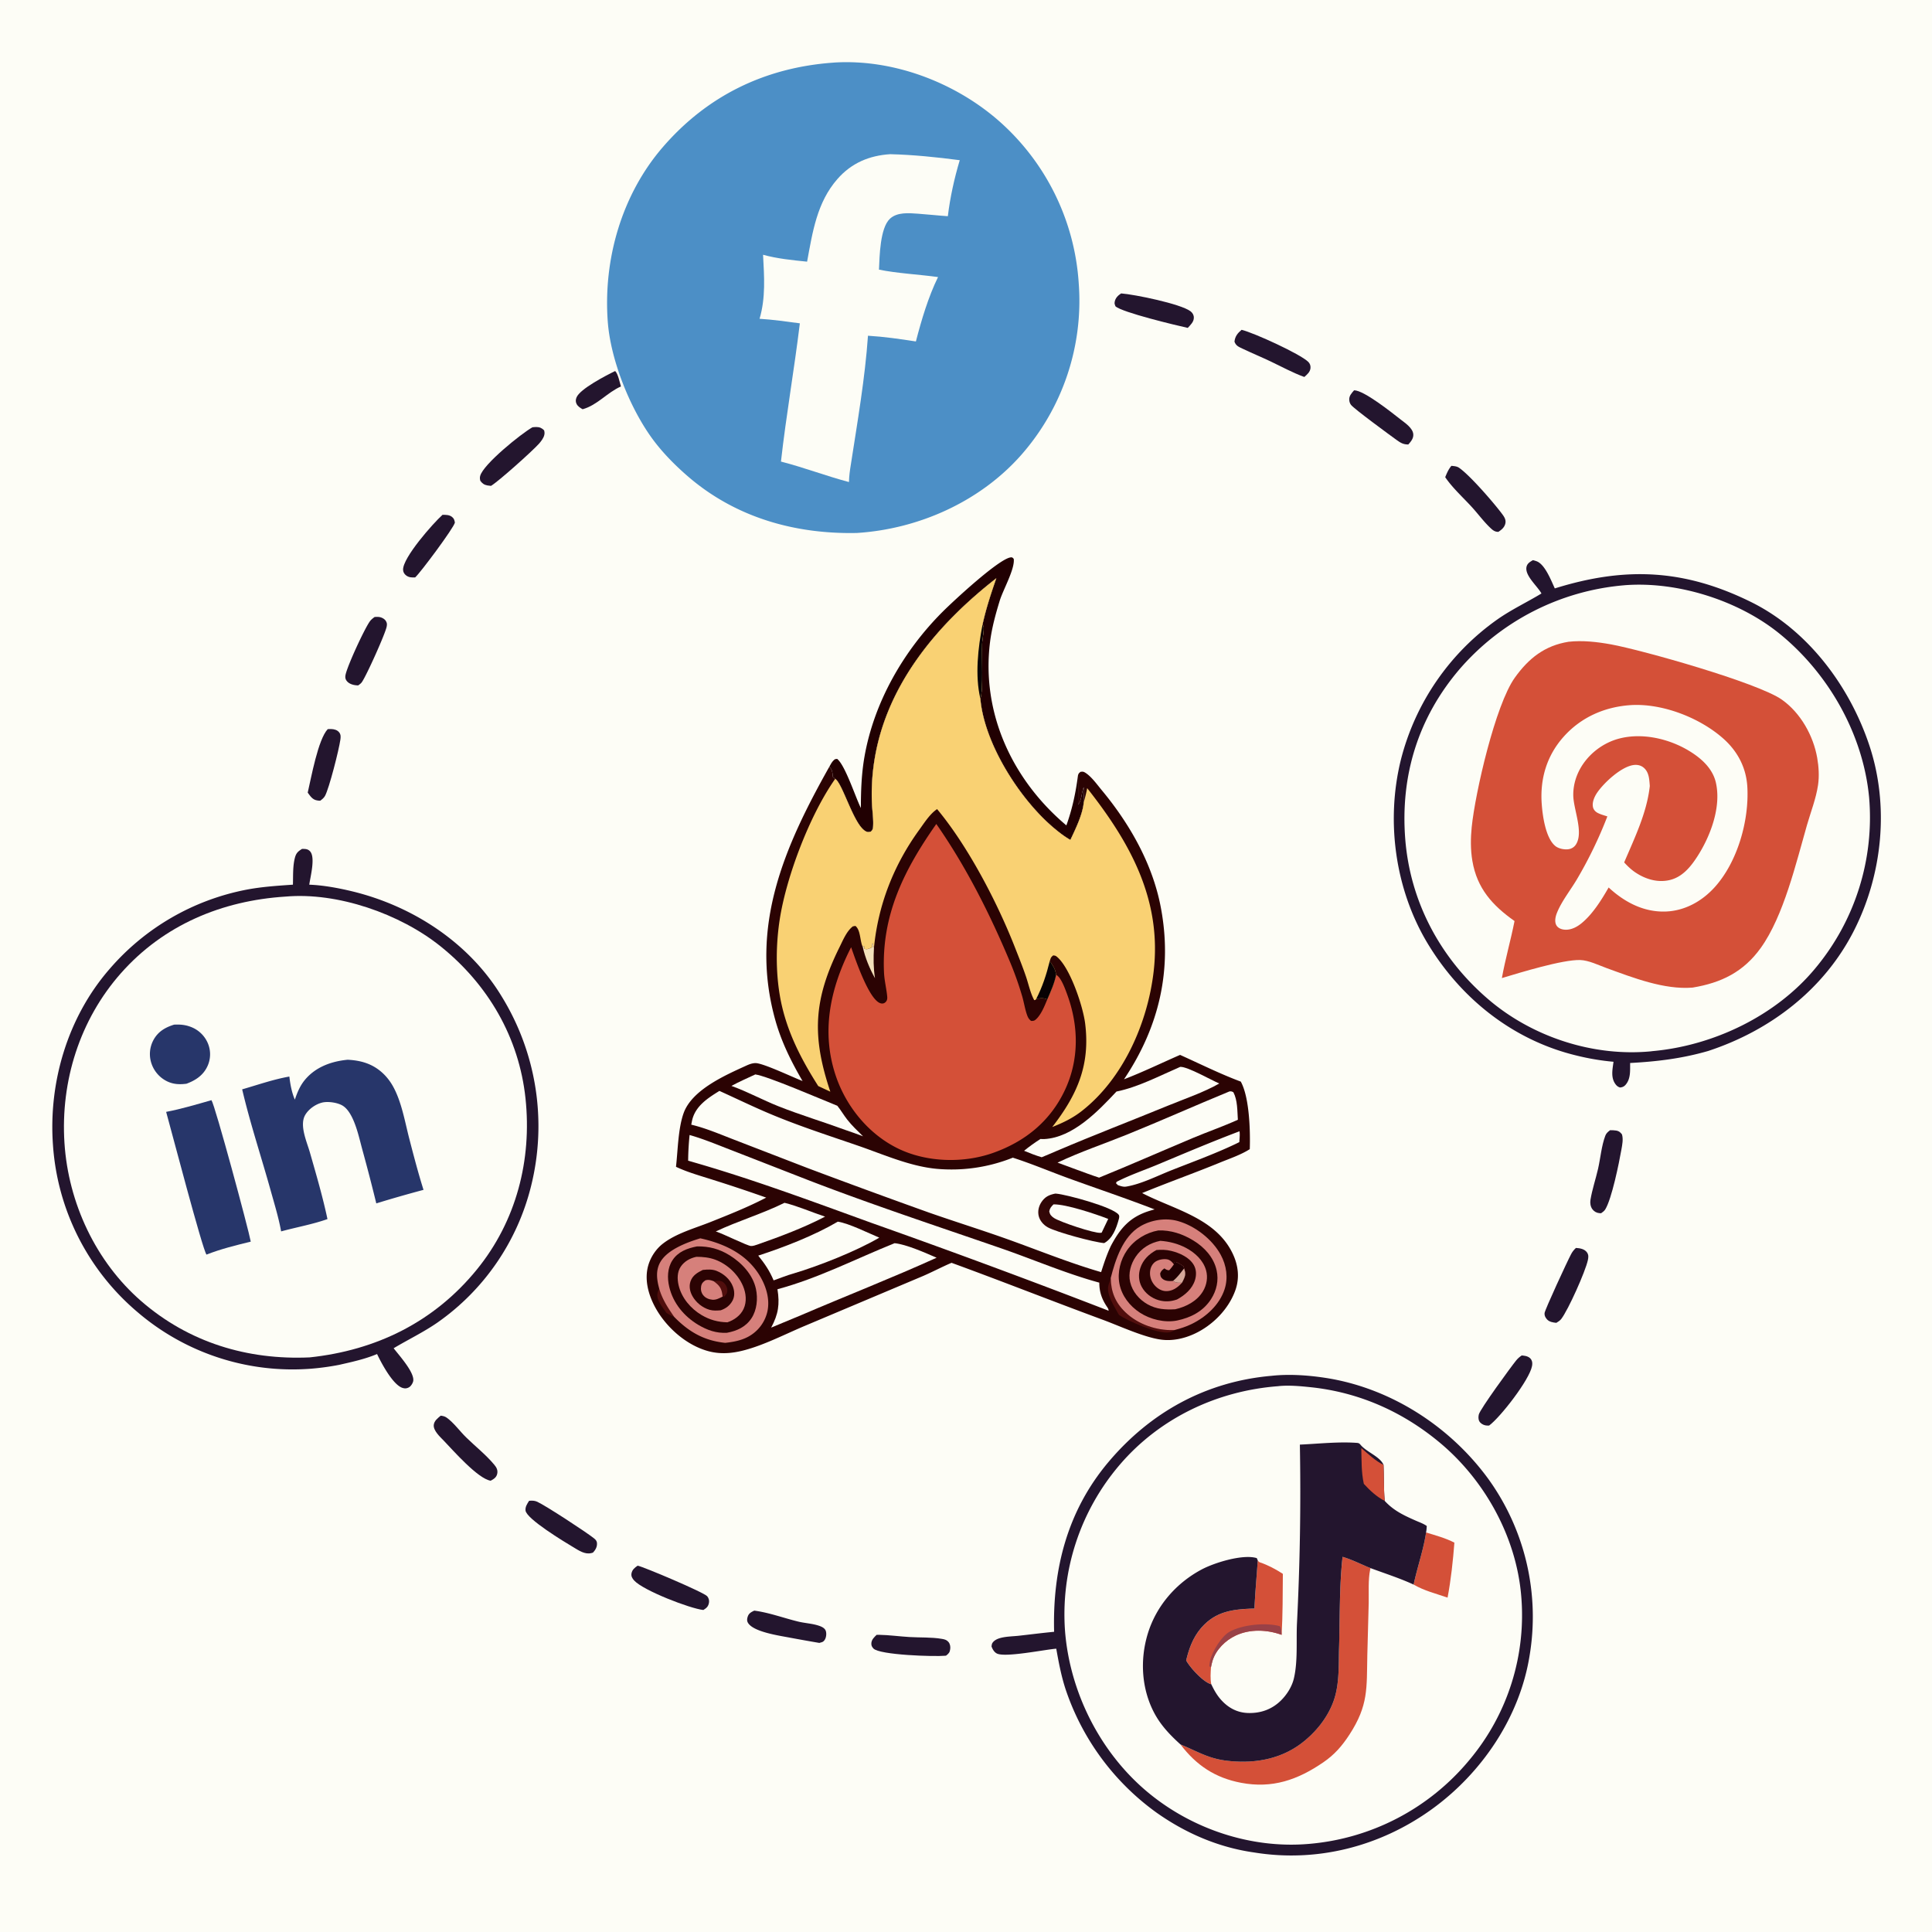 <svg version="1.1" xmlns="http://www.w3.org/2000/svg" style="display: block;" viewBox="0 0 2048 2048" width="1024" height="1024">
<defs>
	<linearGradient id="Gradient1" gradientUnits="userSpaceOnUse" x1="1171.69" y1="1270.92" x2="1115.85" y2="1308.94">
		<stop class="stop0" offset="0" stop-opacity="1" stop-color="rgb(30,0,0)"/>
		<stop class="stop1" offset="1" stop-opacity="1" stop-color="rgb(53,8,8)"/>
	</linearGradient>
</defs>
<path transform="translate(0,0)" fill="rgb(253,253,246)" d="M 0 0 L 2048 0 L 2048 2048 L 0 2048 L 0 0 z"/>
<path transform="translate(0,0)" fill="rgb(35,21,46)" d="M 652.088 393.312 C 655.195 396.253 656.927 405.527 658.229 409.665 C 643.72 415.957 633.321 429.441 617.616 433.813 C 615.182 432.457 612.468 430.756 611.192 428.171 C 610.021 425.801 610.177 423.665 611.146 421.274 C 614.816 412.219 642.789 397.827 652.088 393.312 z"/>
<path transform="translate(0,0)" fill="rgb(35,21,46)" d="M 347.394 772.941 C 348.58 772.864 349.816 772.751 351.008 772.805 C 354.286 772.953 357.577 773.72 359.667 776.507 C 361.426 778.854 361.186 781.47 360.798 784.2 C 359.281 794.883 348.927 835.738 344.482 843.75 C 343.318 845.848 341.401 847.329 339.527 848.761 C 337.802 848.726 338.061 848.784 336.156 848.482 C 331.216 847.697 328.953 843.955 326.202 840.208 C 329.891 824.481 337.118 783.874 347.394 772.941 z"/>
<path transform="translate(0,0)" fill="rgb(35,21,46)" d="M 469.107 545.714 C 472.482 545.753 476.211 545.65 479.017 547.854 C 481.324 549.666 481.686 551.162 482.202 553.951 C 481.094 559.559 445.606 607.185 440.09 612.089 C 436.603 612.22 433.562 612.252 430.59 610.036 C 428.591 608.544 427.355 606.507 427.281 603.975 C 426.902 591.143 459.064 554.701 469.107 545.714 z"/>
<path transform="translate(0,0)" fill="rgb(35,21,46)" d="M 1435.39 413.739 C 1445.92 413.74 1475.45 437.429 1484.77 444.71 C 1489.64 448.51 1497.63 453.759 1498.14 460.345 C 1498.48 464.753 1495.61 468.106 1492.87 471.167 C 1487.52 471.2 1484.7 469.427 1480.42 466.358 C 1473.29 461.233 1435.17 433.275 1432.14 429.201 C 1430.91 427.551 1430.42 426.012 1430.27 423.959 C 1429.96 419.6 1432.77 416.8 1435.39 413.739 z"/>
<path transform="translate(0,0)" fill="rgb(35,21,46)" d="M 397.107 654.034 C 398.712 653.954 400.406 653.847 402.002 654.073 C 404.582 654.439 407.575 655.954 408.971 658.198 C 410.337 660.393 410.337 661.94 409.859 664.369 C 408.369 671.949 388.646 715.826 383.644 723.023 C 382.571 724.567 381.158 725.529 379.629 726.575 A 48.786 48.786 0 0 1 377.356 726.407 C 373.586 726.026 369.408 724.612 367.186 721.308 C 366.024 719.581 365.866 717.754 366.21 715.768 C 367.787 706.645 386.364 666.415 392.156 658.546 C 393.483 656.744 395.319 655.349 397.107 654.034 z"/>
<path transform="translate(0,0)" fill="rgb(35,21,46)" d="M 929.28 1732.99 C 930.055 1732.98 930.831 1732.95 931.607 1732.96 C 942.334 1733.15 953.252 1734.67 963.992 1735.32 C 975.264 1736.01 987.344 1735.36 998.456 1737.28 C 1001.32 1737.77 1003.4 1738.25 1005.36 1740.51 C 1007.15 1742.57 1007.59 1745.43 1007.27 1748.07 C 1006.84 1751.62 1005.63 1752.92 1002.86 1755.05 C 1002.55 1755.08 1002.23 1755.12 1001.92 1755.15 C 990.681 1756.25 932.275 1754.45 925.797 1747.42 C 924.079 1745.55 923.386 1743.85 923.73 1741.29 C 924.212 1737.7 926.828 1735.38 929.28 1732.99 z"/>
<path transform="translate(0,0)" fill="rgb(35,21,46)" d="M 799.536 1707.33 L 801.398 1707.59 C 816.328 1709.8 831.461 1715.37 846.139 1718.94 C 853.275 1720.67 861.014 1720.98 867.954 1723.3 C 870.502 1724.15 873.588 1725.43 874.953 1727.9 C 876.389 1730.5 876.002 1735.26 874.496 1737.85 C 872.826 1740.73 871.438 1740.7 868.529 1741.56 A 2089.38 2089.38 0 0 1 837.732 1736.07 C 826.554 1733.88 798.005 1729.99 792.668 1719.88 C 791.608 1717.87 791.974 1715.58 792.674 1713.53 C 793.858 1710.06 796.484 1708.81 799.536 1707.33 z"/>
<path transform="translate(0,0)" fill="rgb(35,21,46)" d="M 1316.14 349.615 C 1329.61 352.926 1378.28 375.234 1386.78 383.556 C 1388.59 385.332 1389.41 387.611 1389.17 390.19 C 1388.77 394.453 1385.59 396.939 1382.64 399.611 C 1370.45 395.216 1358.8 388.786 1347.08 383.219 C 1337.16 378.504 1327.01 374.307 1317.09 369.577 C 1313.03 367.636 1310.16 366.576 1308.6 362.186 C 1309.18 356.543 1311.91 353.189 1316.14 349.615 z"/>
<path transform="translate(0,0)" fill="rgb(35,21,46)" d="M 1538.53 493.817 A 52.956 52.956 0 0 1 1540.92 494.042 C 1542.96 494.296 1544.83 494.619 1546.58 495.807 C 1558.09 503.644 1583.46 532.989 1592.12 544.585 C 1594.53 547.805 1596.77 551.013 1595.64 555.27 C 1594.57 559.319 1591.61 561.613 1588.3 563.816 C 1587.64 563.752 1586.97 563.746 1586.33 563.623 C 1584.26 563.232 1582.54 562.054 1581.02 560.678 C 1573.6 553.983 1567.28 545.267 1560.53 537.842 C 1551.14 527.503 1539.77 517.359 1531.98 505.831 C 1533.8 501.403 1535.41 497.545 1538.53 493.817 z"/>
<path transform="translate(0,0)" fill="rgb(35,21,46)" d="M 1188.45 311.033 C 1202.96 312.154 1251.3 322.03 1261.92 329.9 C 1264.11 331.525 1265.5 333.877 1265.52 336.664 C 1265.56 341.207 1261.92 344.495 1259.09 347.585 C 1246.88 344.899 1189.29 331.143 1182.4 324.654 C 1181.76 322.795 1181.26 322.074 1181.6 320.074 C 1182.3 315.947 1185.1 313.204 1188.45 311.033 z"/>
<path transform="translate(0,0)" fill="rgb(35,21,46)" d="M 564.399 452.947 C 565.787 452.792 567.201 452.646 568.598 452.657 C 572.104 452.687 574.42 453.762 576.795 456.166 C 577.259 458.109 577.425 459.259 576.939 461.25 C 576.123 464.596 573.382 468.072 571.129 470.575 C 564.153 478.324 528.665 510.154 520.502 515.039 C 519.254 514.927 518.002 514.811 516.766 514.596 C 513.3 513.993 511.233 512.503 509.163 509.681 C 508.692 507.694 508.487 506.503 509.019 504.473 C 512.246 492.145 552.442 459.678 564.399 452.947 z"/>
<path transform="translate(0,0)" fill="rgb(35,21,46)" d="M 1670.56 1322.86 C 1674.73 1323.09 1679.84 1323.95 1682.38 1327.76 C 1684.11 1330.38 1683.82 1332.86 1683.21 1335.75 C 1680.61 1347.91 1662.35 1388.66 1654.96 1398.2 C 1653.61 1399.93 1651.64 1401.14 1649.78 1402.26 C 1646.37 1401.95 1642.35 1401.31 1639.91 1398.61 C 1638.17 1396.67 1637.06 1394.62 1637.29 1391.97 C 1637.61 1388.41 1661.58 1336.62 1665.5 1329.32 C 1666.86 1326.78 1668.45 1324.81 1670.56 1322.86 z"/>
<path transform="translate(0,0)" fill="rgb(35,21,46)" d="M 1613.09 1436.84 C 1613.65 1436.89 1614.2 1436.93 1614.76 1436.99 C 1618.03 1437.35 1621.46 1438.33 1623.25 1441.37 C 1624.47 1443.43 1624.43 1445.76 1624.02 1448.04 C 1621.36 1462.62 1590.49 1502.35 1578.51 1511.16 C 1577.2 1511.23 1575.88 1511.2 1574.59 1510.94 C 1572.12 1510.45 1569.44 1508.89 1568.16 1506.63 C 1566.97 1504.51 1567.07 1501.69 1567.61 1499.4 C 1568.95 1493.73 1602.03 1448.41 1607.34 1441.95 C 1609.03 1439.89 1610.89 1438.31 1613.09 1436.84 z"/>
<path transform="translate(0,0)" fill="rgb(35,21,46)" d="M 467.178 1500.67 C 469.534 1500.98 471.502 1501.34 473.503 1502.77 C 481.041 1508.15 487.414 1517.13 494.126 1523.69 C 503.975 1533.31 515.147 1542.1 523.975 1552.7 C 526.356 1555.56 527.89 1558.4 527.069 1562.27 C 526.245 1566.16 523.364 1567.89 520.16 1569.62 C 506.601 1567.63 480.086 1537.22 470.452 1527.22 C 466.538 1523.16 459.083 1516.44 459.823 1510.37 C 460.364 1505.94 464.035 1503.36 467.178 1500.67 z"/>
<path transform="translate(0,0)" fill="rgb(35,21,46)" d="M 675.936 1659.68 C 681.677 1660.65 746.501 1688.04 749.741 1692.16 C 751.246 1694.07 751.957 1696.4 751.563 1698.82 C 750.886 1702.98 748.911 1704.6 745.578 1706.66 C 731.569 1705.19 681.921 1686.04 672.264 1675.42 C 670.292 1673.25 668.839 1670.9 669.421 1667.82 C 670.17 1663.87 672.84 1661.81 675.936 1659.68 z"/>
<path transform="translate(0,0)" fill="rgb(35,21,46)" d="M 560.904 1590.9 C 563.992 1590.64 566.673 1590.62 569.519 1591.94 C 578.961 1596.32 621.137 1623.93 629.368 1630.47 C 631.298 1632 632.653 1633.26 632.818 1635.84 C 633.076 1639.83 631.184 1643.06 628.565 1645.84 C 628.017 1646 627.472 1646.17 626.921 1646.31 C 619.967 1648.11 613.419 1643.48 607.667 1640.05 C 598.268 1634.45 558.264 1610.27 557.097 1601.3 C 556.585 1597.36 558.878 1594.02 560.904 1590.9 z"/>
<path transform="translate(0,0)" fill="rgb(35,21,46)" d="M 1706.78 1198.06 C 1708.96 1198.09 1711.23 1198.1 1713.37 1198.46 C 1716.15 1198.93 1717.66 1200.3 1719.34 1202.48 C 1720.89 1207.54 1719.65 1213.56 1718.74 1218.69 C 1716.26 1232.8 1708.57 1270.87 1701.6 1282.08 C 1700.56 1283.75 1698.82 1284.98 1697.23 1286.09 C 1696.62 1286.06 1696.02 1286.04 1695.42 1285.99 C 1692.43 1285.74 1689.78 1284.25 1688 1281.82 C 1685.95 1279 1685.4 1275.27 1685.96 1271.89 C 1687.76 1260.92 1691.52 1249.89 1694.01 1239 C 1696.59 1227.69 1697.62 1214.65 1701.72 1203.84 C 1702.71 1201.21 1704.62 1199.69 1706.78 1198.06 z"/>
<path transform="translate(0,0)" fill="rgb(33,0,2)" d="M 912.558 856.528 C 912.585 838.256 913.219 820.287 916.372 802.224 C 926.505 744.174 957.953 689.69 999.347 648.371 C 1010.39 637.342 1059.56 591.636 1071.7 590.824 C 1073.33 590.715 1073.49 591.378 1074.6 592.382 C 1076.03 603.016 1063.32 625.103 1059.76 636.726 C 1055.4 650.988 1051.38 665.542 1049.51 680.368 C 1040.03 755.867 1073.06 826.663 1130.4 874.961 C 1136.71 857.406 1140.3 840.442 1142.7 821.959 C 1143.03 826.204 1142.65 852.264 1142.88 852.82 C 1146.86 848.042 1146.32 840.286 1148.78 834.503 C 1149.97 839.776 1148.31 845.017 1148.83 850.367 C 1147.75 863.258 1140.14 878.64 1134.65 890.319 C 1128.39 886.763 1122.53 882.21 1117.04 877.581 C 1081.04 847.247 1043.31 788.263 1039.22 740.537 C 1042.52 730.34 1040.49 695.766 1041.02 682.814 C 1041.2 678.419 1043.29 667.65 1042.6 664.349 C 1042.43 663.549 1041.87 662.884 1041.51 662.152 C 1045.19 645.255 1050.47 629.247 1056.16 612.945 C 991.698 663.211 936.219 729.729 925.808 813.744 A 225.465 225.465 0 0 0 924.302 852.205 C 924.671 859.944 926.021 868.294 925.519 875.995 C 925.329 878.917 925.036 879.409 923.173 881.505 C 920.447 882.181 919.376 882.279 916.928 880.715 C 904.553 872.814 893.065 830.114 885.332 825.635 L 882.922 823.646 C 882.419 819.238 882.399 816.04 879.148 812.728 C 880.89 809.693 882.244 806.729 885.25 804.753 L 887.385 804.433 C 895.946 811.149 906.756 844.928 912.558 856.528 z"/>
<path transform="translate(0,0)" fill="rgb(76,143,198)" d="M 882.962 66.422 C 883.544 66.375 884.125 66.317 884.707 66.281 C 946.595 62.553 1011.42 86.998 1058.06 127.474 A 250.669 250.669 0 0 1 1143.51 300.493 A 247.232 247.232 0 0 1 1082.89 481.881 C 1039.18 531.655 973.856 560.858 908.25 564.971 C 842.897 566.339 780.23 548.709 729.853 505.535 C 715.923 493.597 702.166 479.695 691.342 464.855 C 667.572 432.262 647.29 381.356 644.28 341.217 C 639.328 275.162 658.937 206.515 702.601 155.968 C 749.766 101.368 811.024 71.647 882.962 66.422 z"/>
<path transform="translate(0,0)" fill="rgb(253,253,246)" d="M 943.618 163.446 C 968.014 164.037 993.184 166.633 1017.38 169.818 C 1011.61 189.031 1007.16 209.261 1004.75 229.189 C 994.141 228.473 983.554 227.265 972.94 226.522 C 963.285 225.846 951.02 224.722 943.359 231.884 C 932.808 241.748 932.396 271.843 931.748 285.817 C 950.687 289.749 974.739 290.962 994.355 293.698 C 984.035 314.752 976.776 339.222 970.883 361.96 C 954.045 359.348 937.109 356.91 920.092 355.886 C 916.945 401.072 908.965 447 902.037 491.775 C 900.985 498.22 900.094 504.447 899.928 510.983 C 875.694 504.581 852.169 495.512 827.849 489.289 C 833.362 440.283 841.946 391.684 847.873 342.735 C 833.568 340.878 819.58 338.813 805.164 337.921 C 811.782 315.553 810.066 293.01 808.874 270.065 C 824.136 274.256 839.868 275.782 855.56 277.374 C 861.339 246.159 865.916 214.578 887.749 189.72 C 902.631 172.776 921.389 164.884 943.618 163.446 z"/>
<path transform="translate(0,0)" fill="rgb(35,21,46)" d="M 1347.94 1458.42 C 1366.55 1456.38 1386.73 1457.79 1405.14 1460.62 C 1474 1471.23 1537.34 1512.09 1578.09 1568.29 A 249.879 249.879 0 0 1 1621.42 1755.07 C 1611.05 1820.14 1570.8 1879.63 1517.72 1917.89 C 1463.13 1957.25 1396.35 1974.55 1329.56 1963.71 C 1292.09 1958.44 1257.48 1943.6 1226.62 1921.93 A 264.411 264.411 0 0 1 1129.41 1790.2 C 1124.91 1776.28 1122.23 1762.05 1119.68 1747.68 C 1107.45 1748.61 1065.8 1757.22 1056.8 1752.82 C 1053.89 1751.4 1052 1748.1 1051.05 1745.2 C 1051.4 1743.3 1051.31 1742.4 1052.56 1740.86 C 1054.64 1738.29 1057.98 1736.94 1061.11 1736.17 C 1067.29 1734.63 1073.99 1734.63 1080.32 1733.92 C 1092.69 1732.53 1105.02 1730.96 1117.41 1729.77 C 1115.66 1663.31 1131.44 1601.54 1174.96 1549.87 C 1219.55 1496.96 1278.52 1464.46 1347.94 1458.42 z"/>
<path transform="translate(0,0)" fill="rgb(253,253,246)" d="M 1354.75 1469.43 C 1355.03 1469.39 1355.31 1469.35 1355.59 1469.32 C 1366.55 1468.23 1378.5 1469.37 1389.42 1470.51 C 1440.72 1475.88 1487.13 1496.53 1526.65 1529.61 C 1574.07 1569.3 1607.2 1629.32 1612.51 1691.24 A 238.723 238.723 0 0 1 1557.34 1865.97 A 247.683 247.683 0 0 1 1387.24 1954.63 C 1325.64 1959.91 1262.25 1938.42 1215.3 1898.69 C 1165.88 1856.87 1134.27 1793.83 1129.02 1729.54 A 243.828 243.828 0 0 1 1187.33 1552.29 C 1229.71 1502.98 1290.42 1474.33 1354.75 1469.43 z"/>
<path transform="translate(0,0)" fill="rgb(212,80,56)" d="M 1511.7 1624.47 C 1521.78 1627.6 1532.3 1630.38 1541.71 1635.26 C 1540.24 1654.45 1538.07 1674.64 1534.49 1693.54 C 1522.33 1689.34 1509.71 1686.27 1498.51 1679.73 C 1502.42 1661.25 1508.91 1643.15 1511.7 1624.47 z"/>
<path transform="translate(0,0)" fill="rgb(212,80,56)" d="M 1333.26 1654.07 C 1334.14 1655.16 1334.3 1655.73 1335.65 1656.19 C 1343.96 1659 1352.55 1663.54 1359.88 1668.35 C 1359.69 1689.77 1359.81 1711.61 1358.58 1732.98 C 1343.08 1727.4 1325.08 1726.61 1309.87 1733.75 C 1298.97 1738.86 1288.86 1748.83 1285.3 1760.54 C 1284.62 1762.77 1284.15 1765.07 1283.68 1767.35 C 1283.31 1773.4 1282.84 1779.32 1283.97 1785.3 C 1283.69 1785.24 1283.41 1785.21 1283.14 1785.12 C 1275.05 1782.5 1261.42 1767.67 1257.39 1760.13 C 1260.63 1746.47 1265.35 1734.09 1275.12 1723.69 C 1290.46 1707.38 1308.8 1705.78 1329.78 1705.1 C 1330.52 1688.1 1332.14 1671.05 1333.26 1654.07 z"/>
<path transform="translate(0,0)" fill="rgb(153,65,71)" d="M 1283.68 1767.35 L 1281.91 1766.29 C 1282.12 1764.37 1282.29 1762.35 1282.73 1760.46 C 1284.97 1750.78 1294.63 1734.62 1303.39 1729.72 C 1317.06 1722.08 1341.97 1719.72 1356.73 1723.83 C 1358.41 1726.57 1358.3 1729.81 1358.58 1732.98 C 1343.08 1727.4 1325.08 1726.61 1309.87 1733.75 C 1298.97 1738.86 1288.86 1748.83 1285.3 1760.54 C 1284.62 1762.77 1284.15 1765.07 1283.68 1767.35 z"/>
<path transform="translate(0,0)" fill="rgb(212,80,56)" d="M 1423.16 1650.3 C 1433.19 1653.24 1443.07 1658.34 1452.8 1662.25 C 1452.68 1662.77 1452.55 1663.3 1452.44 1663.82 C 1450.15 1674.65 1451.11 1688.12 1450.88 1699.29 L 1449.41 1754.5 C 1448.68 1789.85 1450.67 1807.59 1430.53 1838.66 C 1422.73 1850.68 1414.65 1860 1402.77 1868.13 C 1375.45 1886.85 1348.66 1896.11 1315.57 1889.83 C 1288.15 1884.63 1268.13 1871.32 1251.34 1849.17 C 1269.36 1856.55 1280.8 1864.16 1300.73 1866.48 C 1329.6 1869.84 1358.25 1864.98 1381.45 1846.52 C 1395.99 1834.94 1408.25 1819.38 1414.18 1801.62 C 1419.99 1784.21 1418.95 1764 1419.49 1745.85 C 1420.43 1714.18 1419.69 1681.79 1423.16 1650.3 z"/>
<path transform="translate(0,0)" fill="rgb(35,21,46)" d="M 1377.91 1531.35 C 1397.76 1530.46 1418.77 1528.08 1438.52 1529.53 C 1440.55 1529.68 1441.21 1530.32 1442.49 1531.84 C 1448.84 1539.32 1462.91 1544.07 1466.58 1552.77 C 1467.18 1565.45 1466.68 1578.45 1467.9 1591.06 C 1477.4 1601.4 1488.22 1606.41 1500.85 1611.98 C 1504.35 1613.53 1508.38 1614.92 1511.57 1617.03 C 1512.77 1617.83 1512.4 1617.46 1512.33 1619.15 C 1512.24 1620.98 1512 1622.68 1511.7 1624.47 C 1508.91 1643.15 1502.42 1661.25 1498.51 1679.73 C 1483.86 1672.95 1467.94 1667.91 1452.8 1662.25 C 1443.07 1658.34 1433.19 1653.24 1423.16 1650.3 C 1419.69 1681.79 1420.43 1714.18 1419.49 1745.85 C 1418.95 1764 1419.99 1784.21 1414.18 1801.62 C 1408.25 1819.38 1395.99 1834.94 1381.45 1846.52 C 1358.25 1864.98 1329.6 1869.84 1300.73 1866.48 C 1280.8 1864.16 1269.36 1856.55 1251.34 1849.17 C 1240.64 1839.52 1230.8 1829.24 1223.91 1816.47 C 1210.03 1790.75 1208.22 1759.73 1216.64 1731.96 C 1225.6 1702.42 1246.63 1678.21 1273.69 1663.77 C 1287.28 1656.51 1317.41 1647.16 1332.24 1651.66 L 1333.26 1654.07 C 1332.14 1671.05 1330.52 1688.1 1329.78 1705.1 C 1308.8 1705.78 1290.46 1707.38 1275.12 1723.69 C 1265.35 1734.09 1260.63 1746.47 1257.39 1760.13 C 1261.42 1767.67 1275.05 1782.5 1283.14 1785.12 C 1283.41 1785.21 1283.69 1785.24 1283.97 1785.3 C 1286.94 1791.49 1289.87 1796.85 1294.51 1802.02 C 1302.06 1810.41 1311.58 1815.52 1322.99 1815.85 C 1336.43 1816.25 1348.42 1812 1358.06 1802.39 C 1364.29 1796.18 1369.54 1787.82 1371.57 1779.2 C 1375.8 1761.27 1374.03 1740.11 1374.8 1721.66 A 2751.14 2751.14 0 0 0 1377.91 1531.35 z"/>
<path transform="translate(0,0)" fill="rgb(212,80,56)" d="M 1443.03 1535.04 C 1450.05 1540.98 1458.29 1548.91 1466.58 1552.77 C 1467.18 1565.45 1466.68 1578.45 1467.9 1591.06 C 1459.62 1586.93 1451.87 1579.73 1445.71 1572.93 C 1442.98 1560.66 1443.36 1547.55 1443.03 1535.04 z"/>
<path transform="translate(0,0)" fill="rgb(35,21,46)" d="M 320.149 899.887 C 323.582 899.884 326.533 899.803 328.938 902.753 C 334.409 909.466 328.913 929.68 327.839 937.813 C 342.721 938.348 359.053 941.388 373.523 944.903 C 437.425 960.425 497.335 999.274 531.786 1056.26 A 262.102 262.102 0 0 1 563.064 1256.85 A 249.733 249.733 0 0 1 463.748 1401.95 C 448.901 1412.22 432.738 1419.95 417.281 1429.19 C 422.68 1436.33 439.755 1454.96 438.018 1464.04 C 437.607 1466.18 435.624 1469.43 433.608 1470.56 C 431.28 1471.88 429.273 1472.03 426.749 1471.25 C 416.422 1468.06 404.065 1444.54 399.71 1435.33 C 386.8 1440.76 373.069 1443.71 359.464 1446.81 A 272.083 272.083 0 0 1 330.6 1450.81 A 252.643 252.643 0 0 1 145.649 1390.78 A 254.499 254.499 0 0 1 56.158 1213.85 C 51.309 1147.33 71.717 1078.5 115.676 1027.73 A 255.404 255.404 0 0 1 261.309 943.084 C 277.613 939.991 293.992 938.926 310.516 937.795 C 310.797 928.632 310.276 918.385 312.552 909.511 C 313.86 904.41 315.725 902.635 320.149 899.887 z"/>
<path transform="translate(0,0)" fill="rgb(253,253,246)" d="M 302.622 950.427 C 357.749 945.52 423.997 968.677 466.829 1003 C 517.288 1043.43 550.213 1099.73 557.058 1164.37 C 563.976 1229.71 547.243 1294.43 505.538 1345.69 C 460.312 1401.28 398.909 1431.39 328.25 1438.89 C 262.174 1441.86 200.076 1423 149.734 1379.28 C 101.422 1337.32 72.432 1275.01 68.326 1211.53 C 64.093 1146.08 84.583 1080.91 128.232 1031.59 C 173.577 980.359 235.43 954.69 302.622 950.427 z"/>
<path transform="translate(0,0)" fill="rgb(39,54,106)" d="M 184.561 1086.17 C 190.892 1085.85 196.494 1086.29 202.45 1088.63 A 31.739 31.739 0 0 1 220.576 1106.5 A 30.043 30.043 0 0 1 219.609 1130.86 C 215.089 1140.17 207.028 1145.34 197.65 1148.8 C 190.501 1149.71 184.054 1149.49 177.431 1146.39 A 32.539 32.539 0 0 1 160.623 1127.53 A 31.25 31.25 0 0 1 162.526 1102.74 C 167.356 1093.63 175.007 1089.12 184.561 1086.17 z"/>
<path transform="translate(0,0)" fill="rgb(39,54,106)" d="M 224.155 1166.24 C 228.025 1171.74 263.499 1303.32 265.811 1316.18 C 249.914 1320.1 234.149 1323.92 218.879 1329.94 C 214.613 1324.35 181.313 1197.22 176.129 1178.64 C 192.33 1175.55 208.306 1170.74 224.155 1166.24 z"/>
<path transform="translate(0,0)" fill="rgb(39,54,106)" d="M 368.551 1123.37 C 377.588 1123.85 386.285 1125.43 394.413 1129.61 C 403.759 1134.41 411.216 1142.05 416.363 1151.15 C 425.68 1167.62 429.151 1188.88 433.883 1207.16 C 438.585 1225.33 443.316 1243.39 448.938 1261.3 A 1382 1382 0 0 0 398.886 1275.64 A 1993.01 1993.01 0 0 0 384.257 1219.25 C 381.408 1208.79 379.015 1197.67 374.703 1187.72 C 372.339 1182.26 368.805 1175.76 363.728 1172.37 C 358.403 1168.8 347.716 1167.24 341.499 1168.78 C 334.478 1170.52 327.125 1175.66 323.486 1181.99 C 317.099 1193.12 325.55 1210.91 328.681 1222.25 C 335.291 1245.36 342.146 1268.76 347.126 1292.28 C 331.338 1297.88 314.219 1300.9 298.011 1305.33 C 295.35 1290.69 290.869 1276.15 286.874 1261.82 C 276.945 1226.19 265.142 1190.74 256.707 1154.76 C 273.149 1150.02 289.887 1144.14 306.731 1141.19 C 307.686 1149.36 309.264 1158.09 312.561 1165.65 C 315.158 1157.9 318.155 1150.71 323.476 1144.39 C 334.816 1130.91 351.485 1124.99 368.551 1123.37 z"/>
<path transform="translate(0,0)" fill="rgb(35,21,46)" d="M 1624.95 593.789 C 1626.34 594.145 1627.73 594.513 1629.07 595.039 C 1637.89 598.507 1644.33 615.559 1648.16 623.734 C 1723.1 600.377 1785.54 603.371 1855.99 638.067 C 1916.4 667.813 1960.68 727.289 1981.61 790.225 C 2002.87 854.153 1995.6 926.776 1965.28 986.463 C 1933.55 1048.95 1876.48 1092.5 1810.67 1114.1 C 1783.03 1122.09 1756.65 1125.28 1728.02 1126.81 C 1727.9 1134.65 1728.77 1143.36 1723.32 1149.76 C 1721.6 1151.79 1719.93 1152.52 1717.3 1152.8 C 1715.09 1152.07 1713.86 1151.12 1712.49 1149.27 C 1707.28 1142.22 1709.35 1133.51 1710.39 1125.52 A 258.542 258.542 0 0 1 1671.2 1118.92 C 1604.47 1102.86 1549.32 1059.21 1513.9 1001 C 1478.94 943.537 1468.9 870.93 1484.9 805.742 A 260.44 260.44 0 0 1 1587.27 656.626 C 1602.23 646.119 1618.45 638.548 1634.01 629.111 C 1629.82 621.43 1616.74 610.623 1618.06 601.515 C 1618.67 597.388 1621.7 595.689 1624.95 593.789 z"/>
<path transform="translate(0,0)" fill="rgb(253,253,246)" d="M 1721.67 620.419 C 1721.79 620.402 1721.92 620.378 1722.05 620.368 C 1778.13 615.965 1842.93 636.434 1886.49 671.825 C 1938.34 713.947 1974.98 778.294 1981.33 845.218 A 249.507 249.507 0 0 1 1924 1026.79 C 1882.31 1076.94 1816.16 1108.49 1751.76 1114.23 C 1750.97 1114.33 1750.18 1114.45 1749.39 1114.52 C 1688.42 1120.16 1624.32 1099.15 1577.86 1059.46 C 1527.04 1016.05 1494.88 956.32 1489.62 889.409 C 1484.35 822.165 1503.31 760.668 1547.37 709.148 A 259.54 259.54 0 0 1 1721.67 620.419 z"/>
<path transform="translate(0,0)" fill="rgb(212,80,56)" d="M 1662.73 680.296 C 1677.54 678.648 1693.09 680.421 1707.67 683.068 C 1740.65 689.054 1863.42 723.714 1888.81 741.629 C 1908.64 755.617 1922.22 779.795 1926.33 803.47 C 1927.95 812.814 1928.59 822.813 1927.19 832.224 C 1925.04 846.674 1919.5 860.61 1915.47 874.612 C 1903.93 914.761 1890.76 970.997 1866.52 1004.78 C 1848.19 1030.35 1824.68 1041.84 1794.17 1046.89 C 1763.99 1049.32 1731.13 1036.39 1703.08 1026.22 C 1694.61 1023.15 1684.04 1017.91 1674.99 1017.66 C 1656.39 1017.15 1611.42 1030.97 1592.06 1036.8 C 1595.68 1016.55 1601.49 996.575 1605.47 976.344 C 1582.1 959.833 1565.73 941.855 1560.77 912.564 C 1558.78 900.829 1558.88 888.526 1560.08 876.714 C 1563.8 840.152 1585.14 747.274 1605.73 718.42 C 1620.45 697.796 1637.51 684.353 1662.73 680.296 z"/>
<path transform="translate(0,0)" fill="rgb(253,253,246)" d="M 1728.75 747.439 C 1762.18 745.405 1801.74 760.79 1826.64 782.81 C 1841.98 796.369 1851.16 813.884 1852.27 834.438 C 1854.2 870.137 1841.76 913.997 1817.38 940.765 C 1804.09 955.35 1786.13 965.406 1766.14 966.239 C 1742.61 967.221 1722.07 956.365 1705.22 940.76 C 1697.65 954.002 1687.77 969.872 1675.65 979.348 C 1670.38 983.47 1663.71 986.511 1656.88 985.266 C 1653.93 984.73 1650.98 983.222 1649.61 980.42 C 1647.69 976.491 1648.95 971.333 1650.49 967.507 C 1655.44 955.219 1664.97 943.379 1671.73 931.879 A 449.672 449.672 0 0 0 1703.86 865.433 C 1700.47 864.327 1696.66 863.334 1693.5 861.653 C 1690.95 860.295 1689.02 858.021 1688.53 855.128 C 1687.66 849.941 1690.38 844.093 1693.26 839.958 C 1700.57 829.451 1718.33 813.025 1731.27 811.018 C 1735.09 810.427 1738.96 811.062 1742.04 813.498 C 1748.13 818.32 1748.3 826.096 1748.86 833.186 C 1745.8 861.474 1732.74 888.249 1721.69 914.207 C 1725.54 918.398 1729.42 922.124 1734.22 925.246 C 1744.72 932.081 1757.25 935.802 1769.72 932.937 C 1783.09 929.866 1791.81 919.332 1798.94 908.39 C 1812.98 886.829 1824.89 855.554 1818.87 829.469 C 1815.36 814.238 1802.88 803.341 1789.98 795.634 C 1768.72 782.935 1740.78 776.569 1716.46 782.899 C 1689.77 789.848 1667.54 814.34 1667.73 842.847 C 1667.83 857.901 1678.99 882.096 1670.55 895.202 C 1668.81 897.915 1666.1 899.624 1662.94 900.168 C 1658.58 900.918 1652.24 899.668 1648.75 896.842 C 1638.26 888.353 1635.06 864.052 1634.23 851.318 C 1632.53 825.186 1639.75 801.028 1657.24 781.284 C 1675.84 760.282 1701 749.25 1728.75 747.439 z"/>
<path transform="translate(0,0)" fill="rgb(43,3,3)" d="M 1056.16 612.945 C 1050.47 629.247 1045.19 645.255 1041.51 662.152 C 1041.87 662.884 1042.43 663.549 1042.6 664.349 C 1043.29 667.65 1041.2 678.419 1041.02 682.814 C 1040.49 695.766 1042.52 730.34 1039.22 740.537 C 1043.31 788.263 1081.04 847.247 1117.04 877.581 C 1122.53 882.21 1128.39 886.763 1134.65 890.319 C 1140.14 878.64 1147.75 863.258 1148.83 850.367 C 1148.31 845.017 1149.97 839.776 1148.78 834.503 C 1146.32 840.286 1146.86 848.042 1142.88 852.82 C 1142.65 852.264 1143.03 826.204 1142.7 821.959 C 1143.38 819.775 1143.65 819.622 1145.44 818.156 C 1147.82 817.931 1148.42 817.828 1150.54 819.16 C 1157.02 823.249 1163.01 831.738 1167.91 837.629 C 1197.27 872.973 1221.36 915.073 1230.24 960.501 C 1243.23 1026.95 1228.98 1088.29 1191.49 1144.1 C 1211.6 1136.38 1231.17 1126.85 1250.93 1118.24 C 1272.17 1127.76 1293.49 1138.46 1315.28 1146.54 C 1324.5 1163.29 1325.45 1198.96 1324.81 1218.15 C 1315.16 1224.28 1303.56 1228.12 1293.02 1232.45 C 1265.74 1243.64 1237.95 1253.5 1210.71 1264.7 C 1243.86 1281.99 1288.55 1290.97 1306.61 1328.69 C 1312.64 1341.27 1314.25 1354.57 1309.46 1367.91 C 1302.33 1387.77 1285.53 1404.78 1266.59 1413.68 C 1255.64 1418.83 1243.14 1421.66 1231.05 1420.09 C 1212.7 1417.7 1186.65 1405.51 1168.76 1398.91 C 1115.27 1379.18 1062.24 1358.18 1008.66 1338.63 C 998.457 1342.99 988.667 1348.2 978.492 1352.61 L 853.722 1405.23 C 832.472 1414.12 809.818 1426.05 787.598 1431.65 C 775.166 1434.78 762.938 1435.63 750.461 1432.18 C 727.329 1425.78 706.119 1406.91 694.707 1386.09 C 687.229 1372.45 682.709 1355.93 687.424 1340.6 C 690.026 1332.14 695.419 1324.07 702.384 1318.57 C 716.492 1307.43 736.651 1301.99 753.285 1295.34 C 773.312 1287.34 793.069 1279.5 812.211 1269.52 A 1665.96 1665.96 0 0 0 755.735 1250.66 C 742.672 1246.46 728.987 1242.76 716.585 1236.85 C 718.573 1219.29 718.818 1196.54 724.591 1180.16 C 733.404 1155.16 768.976 1139.71 791.3 1129.52 C 794.31 1128.15 797.43 1126.99 800.782 1126.94 C 808.799 1126.82 840.499 1142.04 850.737 1145.92 C 838.748 1125.4 828.365 1104.52 821.92 1081.55 C 794.016 982.066 831.44 897.661 879.148 812.728 C 882.399 816.04 882.419 819.238 882.922 823.646 L 885.332 825.635 C 893.065 830.114 904.553 872.814 916.928 880.715 C 919.376 882.279 920.447 882.181 923.173 881.505 C 925.036 879.409 925.329 878.917 925.519 875.995 C 926.021 868.294 924.671 859.944 924.302 852.205 A 225.465 225.465 0 0 1 925.808 813.744 C 936.219 729.729 991.698 663.211 1056.16 612.945 z"/>
<path transform="translate(0,0)" fill="rgb(81,14,13)" d="M 698.762 1365.89 C 701.933 1377.18 708.052 1386.41 714.677 1395.98 C 711.72 1394.91 709.183 1393.4 706.492 1391.81 C 703.539 1387.48 699.592 1382.65 697.75 1377.76 C 695.978 1373.05 696.821 1370.42 698.762 1365.89 z"/>
<path transform="translate(0,0)" fill="rgb(244,224,186)" d="M 914.53 1003.76 L 915.965 1002.58 L 916.217 1005.61 C 918.724 1006.8 920.364 1005.93 922.901 1004.87 C 923.492 1004.62 924.06 1004.33 924.64 1004.06 L 924.108 1000.59 L 925.187 1000.02 L 926.444 1004.72 C 925.797 1015.68 925.841 1026.1 927.533 1036.97 C 921.741 1026.52 917.135 1015.43 914.53 1003.76 z"/>
<path transform="translate(0,0)" fill="rgb(81,14,13)" d="M 1186.08 1393.77 C 1181.63 1385.44 1171.96 1371.57 1175.21 1361.78 C 1175.99 1359.42 1176.74 1357.12 1177.42 1354.72 C 1177.67 1369.38 1182.26 1380.81 1193.02 1391.1 C 1206.37 1403.87 1225.81 1410.52 1244.08 1409.96 L 1245.02 1409.92 C 1243.27 1411.17 1241.63 1411.92 1239.49 1412.33 C 1228.1 1414.51 1195.62 1400.49 1186.08 1393.77 z"/>
<path transform="translate(0,0)" fill="rgb(253,253,246)" d="M 1313.94 1199.19 C 1314.51 1202.86 1313.93 1206.95 1313.75 1210.68 A 173.924 173.924 0 0 1 1309.8 1212.63 C 1287.75 1223.14 1264.41 1231.57 1241.69 1240.56 C 1226.68 1246.5 1209.78 1255.17 1193.95 1257.82 C 1190.77 1258.35 1187.94 1257.32 1184.97 1256.27 L 1183.01 1254.28 L 1183.64 1252.79 C 1197.46 1245.65 1212.8 1240.5 1227.17 1234.48 C 1256.01 1222.41 1284.68 1210.25 1313.94 1199.19 z"/>
<path transform="translate(0,0)" fill="rgb(253,253,246)" d="M 831.62 1275.02 C 846.097 1278.6 860.392 1285 874.623 1289.69 C 852.022 1301.46 826.93 1310.88 802.9 1319.28 C 800.863 1319.96 798.188 1320.96 796.014 1320.81 C 791.83 1320.51 766.994 1307.99 758.785 1305.38 C 782.529 1294.18 807.906 1286.75 831.62 1275.02 z"/>
<path transform="translate(0,0)" fill="rgb(253,253,246)" d="M 800.677 1138.93 C 813.528 1140.68 871.247 1165.63 887.605 1172.16 C 891.334 1176.82 894.4 1182.1 898.095 1186.83 C 903.079 1193.2 909.104 1198.84 914.855 1204.52 C 908.859 1202.21 902.804 1200.11 896.722 1198.03 C 873.006 1189.29 848.736 1182.03 825.222 1172.71 C 808.354 1166.02 792.441 1157.25 775.328 1151.11 C 783.557 1146.65 792.194 1142.88 800.677 1138.93 z"/>
<path transform="translate(0,0)" fill="rgb(253,253,246)" d="M 888.12 1295 C 899.86 1296.78 920.651 1307.18 932.084 1311.96 C 907.868 1326.2 868.304 1341.87 841.139 1349.96 C 834.039 1351.92 827.043 1354.85 820.066 1357.26 C 815.825 1347.13 810.666 1339.55 803.763 1331.01 C 831.354 1322.03 863.187 1309.69 888.12 1295 z"/>
<path transform="translate(0,0)" fill="rgb(253,253,246)" d="M 1251.08 1130.93 C 1258.27 1130.34 1284.29 1145.05 1292.48 1148.57 C 1275.75 1158.08 1256.08 1164.67 1238.25 1171.98 C 1199.12 1188.02 1159.57 1203.21 1120.67 1219.78 C 1115.24 1222.2 1109.73 1224.43 1104.25 1226.74 C 1097.82 1224.85 1091.74 1222.44 1085.55 1219.87 C 1091.18 1215.31 1096.84 1211.23 1102.96 1207.35 C 1104.33 1207.44 1105.64 1207.52 1107 1207.45 C 1137.36 1205.86 1164.17 1177.74 1183.5 1157.08 C 1206.55 1152.42 1229.48 1140.25 1251.08 1130.93 z"/>
<path transform="translate(0,0)" fill="rgb(253,253,246)" d="M 948.311 1317.83 C 960.858 1319.09 981.012 1328.1 992.852 1333.24 C 945.648 1354.64 897.244 1373.53 849.607 1393.97 L 817.459 1407.33 C 825.084 1393.09 826.713 1382.52 824.13 1366.65 C 867.688 1354.92 906.737 1334.55 948.311 1317.83 z"/>
<path transform="translate(0,0)" fill="rgb(253,253,246)" d="M 1303.34 1156.92 C 1305.35 1156.81 1305.65 1156.89 1307.44 1157.82 C 1311.91 1166.31 1311.57 1177.55 1312.19 1186.99 C 1296.48 1194.11 1279.98 1199.8 1264.06 1206.5 C 1231.06 1220.38 1198.21 1234.85 1165.08 1248.35 C 1157.23 1245.83 1149.49 1242.86 1141.74 1240.05 L 1121.03 1232.42 C 1145.29 1220.88 1170.68 1212.43 1195.54 1202.34 C 1231.7 1187.68 1267.27 1171.73 1303.34 1156.92 z"/>
<path transform="translate(0,0)" fill="rgb(214,128,123)" d="M 698.762 1365.89 C 696.154 1356.24 694.855 1346.42 700.247 1337.39 C 708.01 1324.39 728.515 1316.87 742.329 1312.67 C 766.942 1318.07 790.153 1328.59 804.243 1350.5 C 811.602 1361.95 816.362 1376.2 813.562 1389.84 A 40.437 40.437 0 0 1 795.939 1415.32 C 787.814 1420.62 778.203 1422.46 768.709 1423.48 C 746.276 1421.11 730.302 1411.92 714.677 1395.98 C 708.052 1386.41 701.933 1377.18 698.762 1365.89 z"/>
<path transform="translate(0,0)" fill="rgb(43,3,3)" d="M 738.872 1321.24 C 751.671 1321.01 762.66 1323.96 773.505 1330.72 C 786.361 1338.73 798.058 1351.16 801.332 1366.34 C 803.522 1376.49 802.42 1388.5 796.639 1397.34 C 790.532 1406.68 781.068 1410.88 770.505 1412.82 C 759.347 1413.42 749.645 1410.03 740.19 1404.38 C 725.12 1395.37 713.534 1381.45 709.422 1364.14 C 707.208 1354.82 707.419 1344.28 712.772 1336.02 C 718.728 1326.82 728.613 1323.2 738.872 1321.24 z"/>
<path transform="translate(0,0)" fill="rgb(214,128,123)" d="M 738.188 1332.27 C 745.052 1332.25 752.033 1332.97 758.487 1335.42 C 771.1 1340.2 782.238 1350.65 787.573 1363.11 C 790.848 1370.76 791.835 1379.76 788.246 1387.49 C 784.972 1394.54 778.234 1399.3 771.078 1401.71 C 761.05 1401.49 752.387 1399.13 743.759 1394.04 C 732.084 1387.16 722.356 1375.61 719.296 1362.21 C 717.81 1355.71 717.782 1348.33 721.685 1342.61 C 725.545 1336.96 731.635 1333.64 738.188 1332.27 z"/>
<path transform="translate(0,0)" fill="rgb(43,3,3)" d="M 744.986 1346.19 C 749.846 1345.68 754.924 1345.32 759.548 1347.16 C 767.154 1350.19 773.936 1356.03 776.887 1363.8 C 778.722 1368.63 778.981 1374.06 776.515 1378.72 C 773.769 1383.91 769.416 1387.07 763.985 1388.97 C 759.982 1389.27 756.115 1389.56 752.204 1388.45 C 744.645 1386.3 737.757 1380.7 733.96 1373.85 C 731.332 1369.11 730.192 1363.6 731.954 1358.36 C 734.081 1352.02 739.289 1348.95 744.986 1346.19 z"/>
<path transform="translate(0,0)" fill="rgb(81,14,13)" d="M 756.558 1358.12 C 759.541 1357.84 763.499 1357.08 766.12 1358.88 C 768.818 1360.74 770.789 1364.03 770.952 1367.3 C 771.11 1370.45 769.96 1372.25 767.775 1374.32 L 766.027 1374.45 L 765.804 1372.73 C 764.774 1365.25 762.615 1362.68 756.558 1358.12 z"/>
<path transform="translate(0,0)" fill="rgb(214,128,123)" d="M 766.027 1374.45 C 762.565 1376.14 759.165 1378.1 755.196 1377.76 C 751.464 1377.45 747.782 1375.94 745.416 1372.94 C 743.318 1370.28 742.63 1366.95 743.206 1363.64 C 743.779 1360.35 745.253 1358.86 747.941 1357.1 C 751.36 1356.24 753.29 1356.97 756.558 1358.12 C 762.615 1362.68 764.774 1365.25 765.804 1372.73 L 766.027 1374.45 z"/>
<path transform="translate(0,0)" fill="rgb(253,253,246)" d="M 730.988 1203.15 C 746.043 1207.4 760.723 1213.63 775.33 1219.23 L 858.303 1251.57 C 925.12 1277.29 993.143 1299.75 1060.8 1323.12 C 1095.65 1335.16 1129.72 1349.96 1165.31 1359.65 C 1165.3 1369.13 1167.86 1376.79 1173.07 1384.68 C 1174.2 1386.39 1175.02 1387.32 1175.19 1389.43 A 9313.84 9313.84 0 0 0 924.305 1296.5 C 859.959 1273.17 795.38 1249.02 729.464 1230.41 A 291.567 291.567 0 0 1 730.988 1203.15 z"/>
<path transform="translate(0,0)" fill="rgb(214,128,123)" d="M 1177.42 1354.72 C 1182.41 1335.26 1190.23 1310.89 1208.62 1300 C 1220.26 1293.11 1235.54 1290.7 1248.55 1294.33 C 1266.69 1299.4 1285.1 1313.64 1294.07 1330.25 C 1300.12 1341.46 1302.1 1354.5 1298.09 1366.73 C 1292.67 1383.26 1278.44 1396.1 1263.14 1403.54 C 1257.28 1406.39 1251.3 1408.25 1245.02 1409.92 L 1244.08 1409.96 C 1225.81 1410.52 1206.37 1403.87 1193.02 1391.1 C 1182.26 1380.81 1177.67 1369.38 1177.42 1354.72 z"/>
<path transform="translate(0,0)" fill="rgb(43,3,3)" d="M 1227.83 1304.32 C 1241.11 1303.81 1253.78 1308.12 1265.02 1314.99 C 1276.76 1322.15 1286.58 1332.8 1289.66 1346.54 C 1292.05 1357.22 1289.65 1368 1283.76 1377.15 C 1275.44 1390.08 1262.34 1396.76 1247.75 1399.8 C 1234.68 1402.43 1219.3 1398.64 1208.31 1391.47 C 1197.52 1384.43 1189.07 1373.57 1186.63 1360.75 C 1184.3 1348.53 1187.76 1335.22 1194.85 1325.12 C 1202.51 1314.19 1214.76 1306.68 1227.83 1304.32 z"/>
<path transform="translate(0,0)" fill="rgb(214,128,123)" d="M 1230.01 1315.32 C 1239.54 1315.99 1248.9 1318.39 1257.34 1322.9 C 1266.74 1327.92 1275.47 1335.91 1278.45 1346.45 C 1280.58 1353.99 1279.21 1362.1 1275.22 1368.77 C 1268.94 1379.26 1257.35 1385.27 1245.77 1387.88 C 1235.21 1388.42 1226 1387.96 1216.48 1382.62 C 1207.55 1377.61 1200.34 1369.1 1198 1359.01 C 1195.88 1349.84 1198.65 1339.96 1203.82 1332.28 C 1210.04 1323.03 1219.2 1317.45 1230.01 1315.32 z"/>
<path transform="translate(0,0)" fill="rgb(43,3,3)" d="M 1225.91 1325.07 C 1231.25 1324.62 1236.25 1324.73 1241.49 1326 C 1250.34 1328.14 1260.99 1332.86 1265.61 1341.2 C 1268.26 1345.97 1268.34 1351.62 1266.79 1356.76 C 1263.96 1366.2 1256 1373.03 1247.61 1377.53 C 1240.99 1379.77 1234.86 1380.18 1228.1 1378.21 C 1220.66 1376.05 1213.9 1370.91 1210.23 1364.03 C 1206.9 1357.81 1206.61 1350.78 1208.79 1344.13 C 1211.65 1335.4 1217.99 1329.3 1225.91 1325.07 z"/>
<path transform="translate(0,0)" fill="rgb(214,128,123)" d="M 1252.92 1359.78 C 1252.73 1359.99 1252.54 1360.21 1252.34 1360.42 C 1248.13 1364.98 1242.84 1368.61 1236.41 1368.64 C 1231.86 1368.66 1227.73 1366.41 1224.63 1363.18 C 1220.87 1359.26 1218.78 1354.05 1219.09 1348.59 C 1219.31 1344.64 1220.76 1340.88 1223.79 1338.24 C 1226.94 1335.49 1232.5 1334.37 1236.58 1334.87 C 1240.26 1335.32 1242.2 1337.57 1244.37 1340.24 L 1244.38 1338.07 C 1246.61 1337.29 1247.25 1338.08 1249.32 1339.09 C 1251.2 1340.02 1252.89 1341.18 1254.6 1342.4 L 1255.16 1344.61 C 1256.93 1349.7 1256.74 1352.02 1254.39 1356.87 A 118.559 118.559 0 0 1 1252.92 1359.78 z"/>
<path transform="translate(0,0)" fill="rgb(33,0,2)" d="M 1244.37 1340.24 L 1244.38 1338.07 C 1246.61 1337.29 1247.25 1338.08 1249.32 1339.09 C 1251.2 1340.02 1252.89 1341.18 1254.6 1342.4 L 1255.16 1344.61 C 1256.93 1349.7 1256.74 1352.02 1254.39 1356.87 A 118.559 118.559 0 0 1 1252.92 1359.78 C 1248.87 1359.7 1246.84 1360.17 1243.44 1357.8 C 1239.87 1358.19 1235.27 1358.12 1232.38 1355.63 C 1230.24 1353.79 1230.14 1352.56 1229.82 1349.98 C 1230.89 1347.12 1231.96 1346.33 1234.3 1344.54 C 1236.16 1345.83 1237.1 1346.45 1239.39 1346.53 C 1241.29 1344.56 1242.8 1342.48 1244.37 1340.24 z"/>
<path transform="translate(0,0)" fill="rgb(215,168,155)" d="M 1243.44 1357.8 C 1248.09 1354.13 1251.51 1349.24 1255.16 1344.61 C 1256.93 1349.7 1256.74 1352.02 1254.39 1356.87 A 118.559 118.559 0 0 1 1252.92 1359.78 C 1248.87 1359.7 1246.84 1360.17 1243.44 1357.8 z"/>
<path transform="translate(0,0)" fill="rgb(253,253,246)" d="M 762.632 1156.41 C 778.668 1163.67 794.544 1171.33 810.691 1178.34 C 842.77 1192.26 876.294 1203.04 909.346 1214.41 C 936.229 1223.65 964.209 1236.26 992.65 1238.98 A 175.005 175.005 0 0 0 1073.63 1227.18 C 1093.73 1233.63 1113.17 1241.92 1133.01 1249.13 C 1163.32 1260.15 1193.86 1270.36 1223.94 1282.01 A 147.793 147.793 0 0 0 1218.73 1283.51 C 1197.68 1289.99 1187.59 1301.92 1177.62 1320.63 C 1173.36 1329.61 1170.25 1339.06 1167.24 1348.51 C 1131.49 1338.15 1096.66 1323.63 1061.52 1311.32 C 1036.2 1302.46 1010.61 1294.4 985.287 1285.56 A 8624.57 8624.57 0 0 1 856.269 1238.26 L 778.563 1208.26 C 763.616 1202.53 748.372 1195.88 732.779 1192.21 A 90.317 90.317 0 0 1 733.641 1187.72 C 737.055 1172.48 750.289 1164.03 762.632 1156.41 z"/>
<path transform="translate(0,0)" fill="url(#Gradient1)" d="M 1118.57 1265.27 C 1118.95 1265.28 1119.33 1265.29 1119.71 1265.32 C 1130.49 1266.23 1179.81 1279.5 1185.85 1287.68 C 1186.9 1289.09 1186.31 1291.22 1185.87 1292.8 C 1183.28 1302.14 1179.36 1312.9 1170.47 1317.73 C 1159.55 1316.84 1120.11 1306.24 1110.74 1301.04 C 1106.22 1298.54 1102.38 1294.19 1101.09 1289.12 C 1099.81 1284.04 1101.07 1278.68 1103.9 1274.36 C 1107.66 1268.63 1112.06 1266.58 1118.57 1265.27 z"/>
<path transform="translate(0,0)" fill="rgb(253,253,246)" d="M 1116.77 1276.67 C 1130.37 1276.49 1161.4 1286.92 1174.76 1292.09 L 1167.83 1306.61 C 1167.47 1306.69 1167.13 1306.82 1166.77 1306.86 C 1160.08 1307.62 1123.5 1295.28 1117.27 1291.12 C 1114.46 1289.24 1112.93 1287.58 1112.24 1284.16 C 1112.87 1280.62 1114.3 1279.2 1116.77 1276.67 z"/>
<path transform="translate(0,0)" fill="rgb(212,80,56)" d="M 992.529 873.454 C 1024.05 918.658 1049.13 968.436 1070.43 1019.15 A 345.069 345.069 0 0 1 1083.74 1056.73 C 1085.57 1063.17 1086.61 1070.35 1088.97 1076.58 C 1089.9 1079.02 1090.9 1080.55 1092.98 1082.2 C 1095.53 1082.34 1096.6 1082.04 1098.51 1080.23 C 1103.84 1075.16 1107.36 1066.16 1110.18 1059.43 C 1113.81 1050.99 1117.75 1042.41 1119.52 1033.36 C 1124.79 1035.79 1129.34 1048.93 1131.3 1054.27 C 1143.47 1087.53 1144.1 1122.94 1128.93 1155.35 C 1113.47 1188.38 1086.82 1210.03 1052.75 1222.11 C 1021.27 1233.27 982.414 1232.23 952.2 1217.59 C 920.966 1202.45 897.109 1173.27 886.074 1140.71 C 870.349 1094.31 879.802 1048.76 901.318 1005.91 L 902.228 1004.1 C 906.605 1016.53 920.881 1059.03 933.008 1063.38 C 934.963 1064.08 936.938 1063.92 938.523 1062.48 C 940.998 1060.23 940.637 1057.58 940.29 1054.56 C 939.372 1046.58 937.454 1038.99 937.084 1030.9 C 934.292 969.731 958.498 921.902 992.529 873.454 z"/>
<path transform="translate(0,0)" fill="rgb(249,209,115)" d="M 1056.16 612.945 C 1050.47 629.247 1045.19 645.255 1041.51 662.152 C 1041.87 662.884 1042.43 663.549 1042.6 664.349 C 1043.29 667.65 1041.2 678.419 1041.02 682.814 C 1040.49 695.766 1042.52 730.34 1039.22 740.537 C 1043.31 788.263 1081.04 847.247 1117.04 877.581 C 1122.53 882.21 1128.39 886.763 1134.65 890.319 C 1140.14 878.64 1147.75 863.258 1148.83 850.367 C 1150.27 845.408 1151.5 840.544 1152.46 835.466 C 1197.97 893.165 1231.98 953.938 1222.83 1030.57 C 1216.35 1084.76 1190.62 1143.37 1146.75 1177.71 C 1137.05 1185.3 1126.82 1190.21 1115.42 1194.7 C 1141.88 1160.55 1155.79 1129.15 1150.31 1085.01 C 1148.03 1066.63 1134.3 1025.64 1120.29 1014.15 C 1118.79 1012.92 1118.32 1013.05 1116.5 1012.75 C 1113.81 1014.76 1113.84 1015.68 1112.79 1018.78 C 1116.25 1023.79 1118.72 1027.13 1119.52 1033.36 C 1117.75 1042.41 1113.81 1050.99 1110.18 1059.43 C 1105.62 1057.56 1102.98 1057.95 1098.34 1059.06 C 1097.43 1060.29 1098.05 1059.84 1096.31 1060.2 C 1092.3 1052.9 1090.34 1043.33 1087.64 1035.37 C 1084.01 1024.67 1079.74 1014.13 1075.61 1003.61 C 1056.92 956.085 1026.03 896.861 993.34 857.67 C 992.31 858.404 991.303 859.153 990.341 859.978 C 984.138 865.297 979.104 873.216 974.298 879.85 C 947.455 916.908 930.869 959.106 926.444 1004.72 L 925.187 1000.02 L 924.108 1000.59 L 924.64 1004.06 C 924.06 1004.33 923.492 1004.62 922.901 1004.87 C 920.364 1005.93 918.724 1006.8 916.217 1005.61 L 915.965 1002.58 L 914.53 1003.76 C 911.41 997.321 912.442 986.029 906.766 981.509 L 904.048 982 C 897.42 987.144 893.663 996.518 890.01 1003.87 C 862.206 1059.82 860.518 1098.54 880.173 1157.22 L 867.374 1151.27 C 848.235 1121.2 832.674 1090.77 826.652 1055.26 C 822.207 1029.05 822.513 1000.53 826.603 974.283 C 833.676 928.881 858.48 863.702 885.332 825.635 C 893.065 830.114 904.553 872.814 916.928 880.715 C 919.376 882.279 920.447 882.181 923.173 881.505 C 925.036 879.409 925.329 878.917 925.519 875.995 C 926.021 868.294 924.671 859.944 924.302 852.205 A 225.465 225.465 0 0 1 925.808 813.744 C 936.219 729.729 991.698 663.211 1056.16 612.945 z"/>
<path transform="translate(0,0)" fill="rgb(8,1,3)" d="M 1041.51 662.152 C 1041.87 662.884 1042.43 663.549 1042.6 664.349 C 1043.29 667.65 1041.2 678.419 1041.02 682.814 C 1040.49 695.766 1042.52 730.34 1039.22 740.537 C 1033.39 716.098 1036.74 686.672 1041.51 662.152 z"/>
<path transform="translate(0,0)" fill="rgb(8,1,3)" d="M 1112.79 1018.78 C 1116.25 1023.79 1118.72 1027.13 1119.52 1033.36 C 1117.75 1042.41 1113.81 1050.99 1110.18 1059.43 C 1105.62 1057.56 1102.98 1057.95 1098.34 1059.06 C 1105.13 1045.88 1109.23 1033.1 1112.79 1018.78 z"/>
</svg>